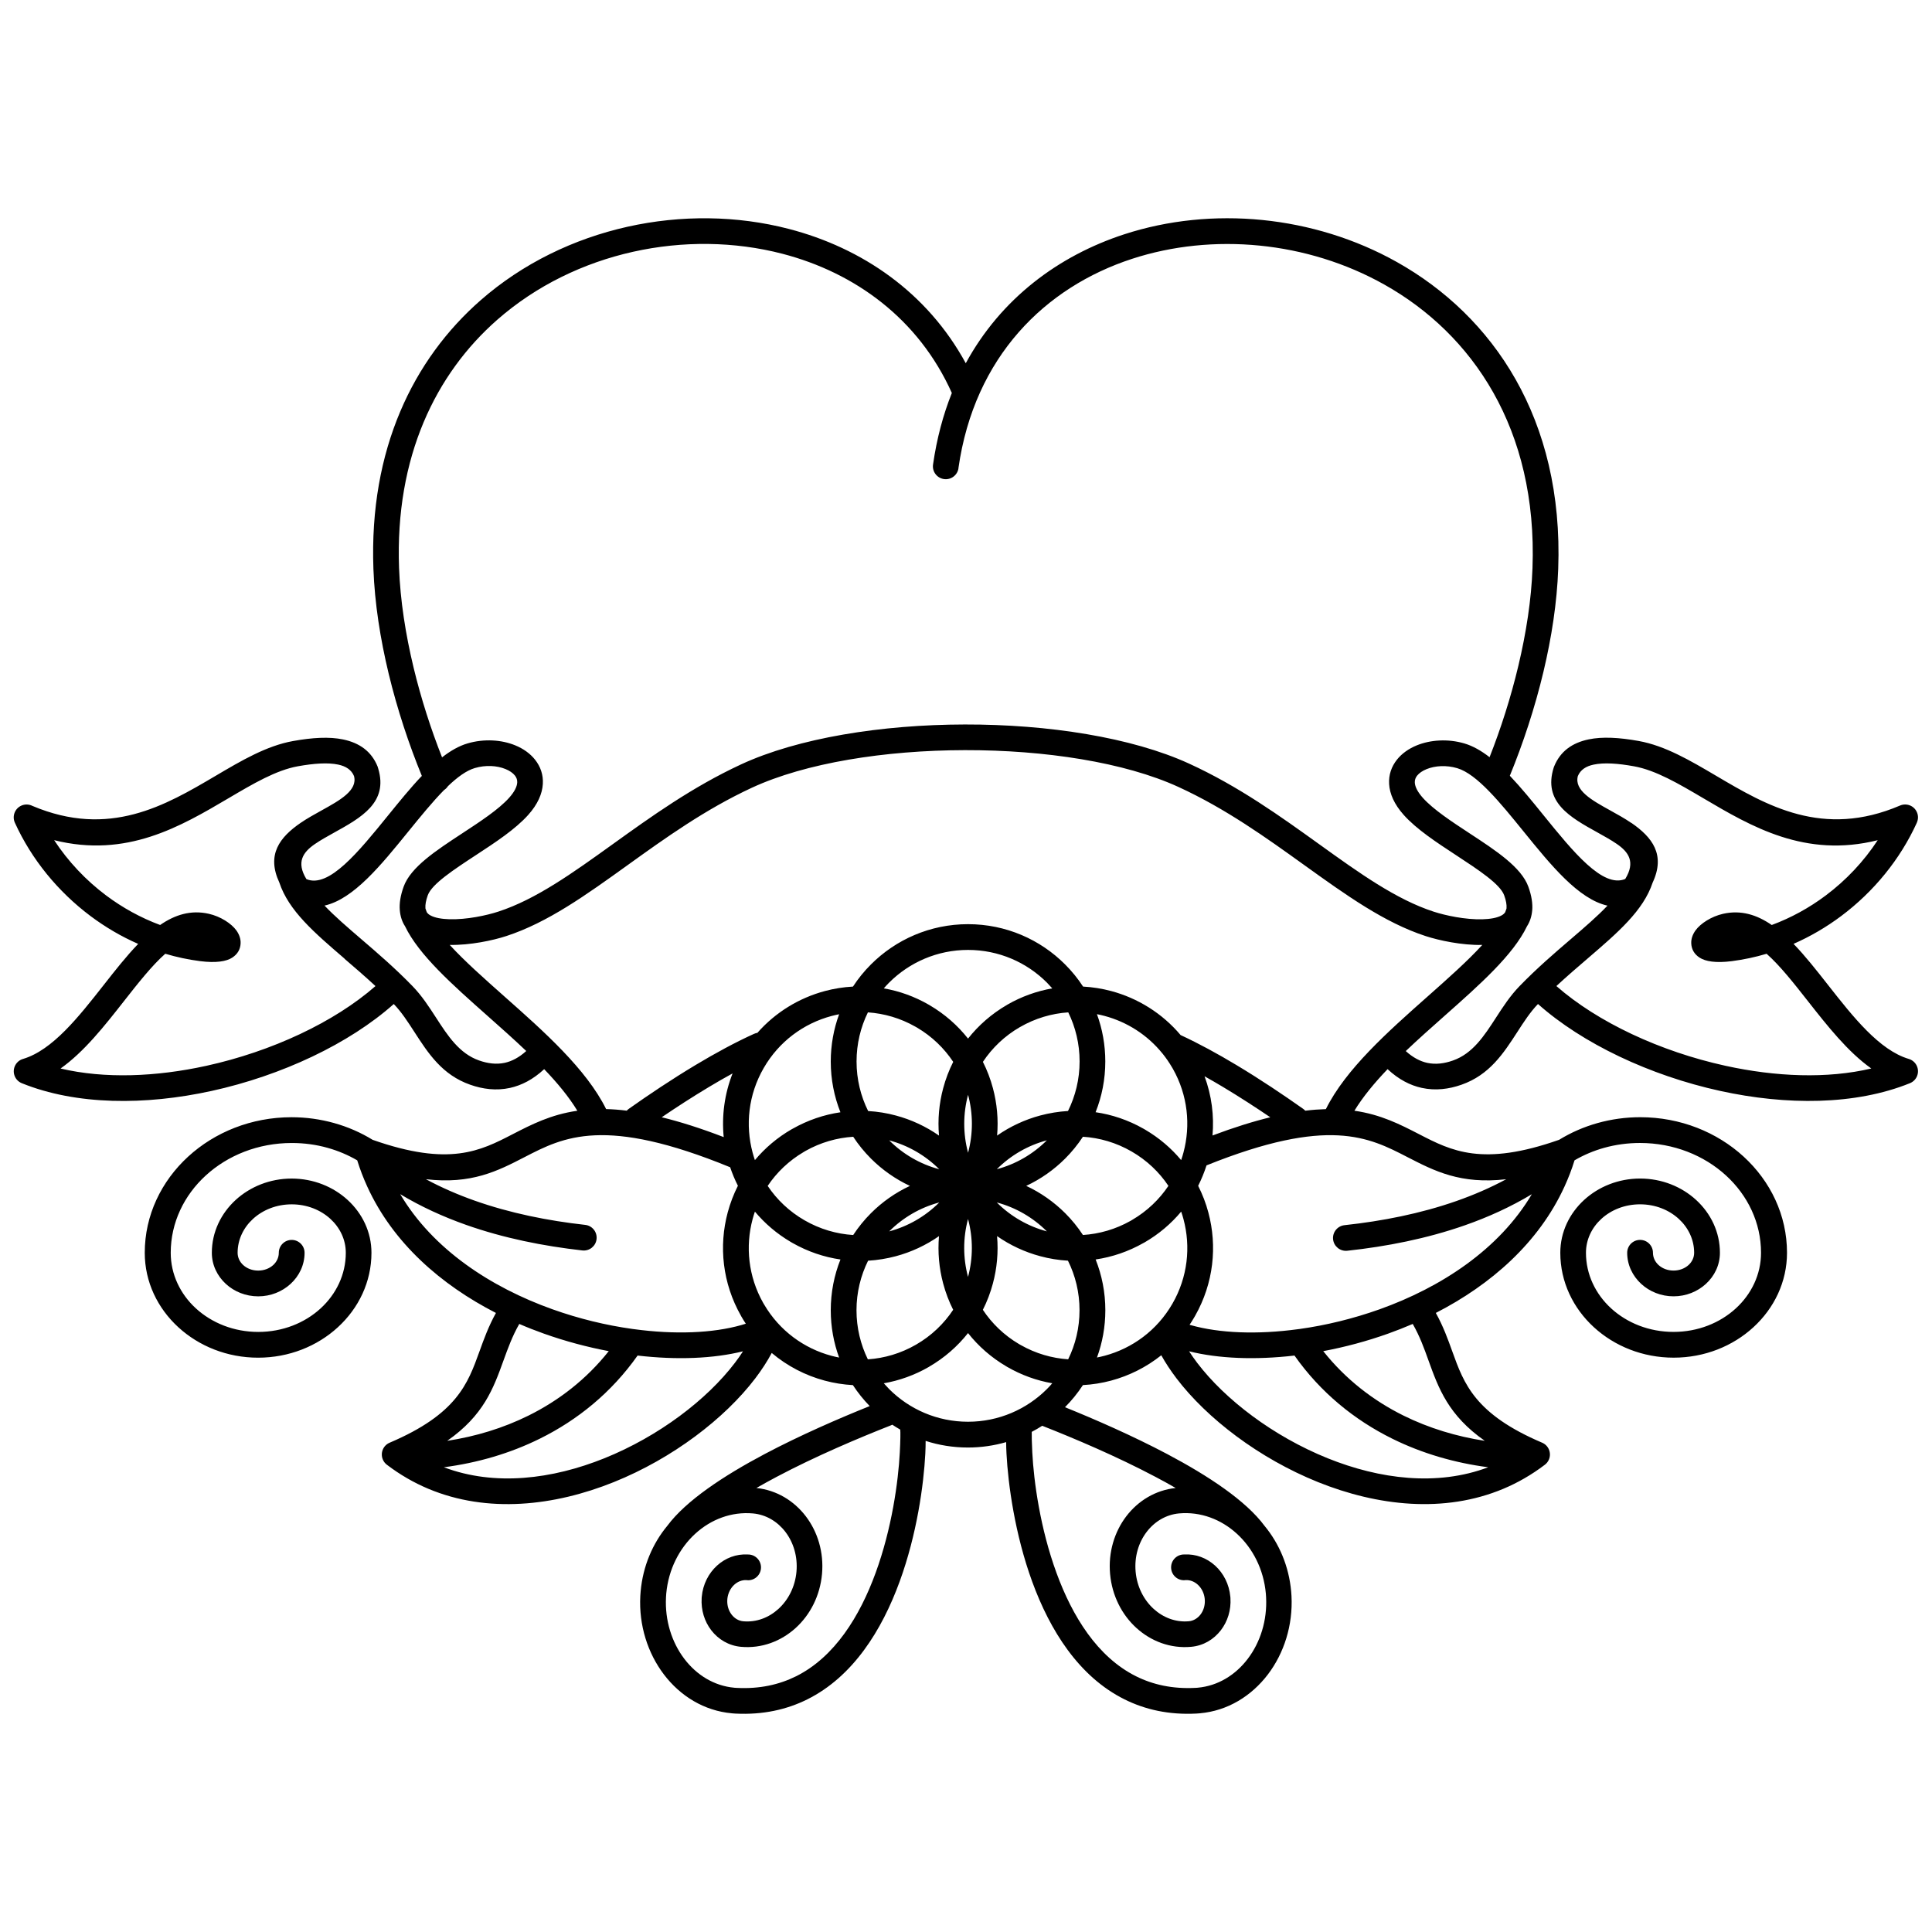 <?xml version="1.0" encoding="utf-8"?>
<!-- Generator: Adobe Illustrator 24.2.1, SVG Export Plug-In . SVG Version: 6.00 Build 0)  -->
<svg version="1.1" id="Layer_1" xmlns="http://www.w3.org/2000/svg" xmlns:xlink="http://www.w3.org/1999/xlink" x="0px" y="0px"
	 viewBox="0 0 100 100" enable-background="new 0 0 100 100" xml:space="preserve">
<g>
	<path d="M49.612,24.232c-0.052,0.363-0.388,0.617-0.753,0.565c-0.363-0.052-0.617-0.388-0.565-0.753
		c0.192-1.342,0.523-2.577,0.973-3.703c-1.72-3.838-5.015-6.23-8.773-7.207c-2.48-0.643-5.16-0.675-7.727-0.102
		c-2.562,0.572-5.007,1.747-7.022,3.513c-3.188,2.795-5.302,7.092-5.09,12.853c0.062,1.678,0.338,3.438,0.753,5.16
		c0.388,1.612,0.9,3.192,1.473,4.643c0.433-0.338,0.873-0.592,1.322-0.723c0.852-0.25,1.757-0.19,2.463,0.1
		c0.418,0.17,0.775,0.423,1.028,0.743c0.28,0.353,0.432,0.778,0.403,1.257c-0.03,0.503-0.26,1.048-0.758,1.603
		c-0.668,0.745-1.693,1.417-2.695,2.073c-1.163,0.762-2.292,1.502-2.502,2.085c-0.098,0.273-0.135,0.492-0.122,0.663
		c0,0.01,0.002,0.018,0.003,0.028c0.02,0.062,0.042,0.123,0.067,0.185c0.045,0.068,0.108,0.123,0.187,0.165
		c0.24,0.132,0.593,0.188,0.988,0.2c0.89,0.025,1.923-0.197,2.528-0.395c1.95-0.635,3.853-2.002,5.927-3.493
		c1.98-1.423,4.112-2.955,6.633-4.125c2.955-1.37,7.277-2.06,11.588-2.068c4.312-0.008,8.64,0.667,11.605,2.025
		c2.57,1.177,4.728,2.73,6.732,4.17c2.073,1.49,3.975,2.858,5.927,3.493c0.607,0.198,1.638,0.42,2.528,0.395
		c0.395-0.012,0.748-0.068,0.988-0.2c0.078-0.042,0.142-0.097,0.187-0.165c0.025-0.062,0.048-0.125,0.067-0.185
		c0.002-0.01,0.002-0.018,0.003-0.028c0.013-0.172-0.022-0.39-0.122-0.663c-0.21-0.583-1.338-1.322-2.502-2.085
		c-1.002-0.657-2.027-1.328-2.695-2.073c-0.498-0.557-0.73-1.102-0.758-1.603c-0.028-0.478,0.123-0.903,0.403-1.257
		c0.253-0.32,0.61-0.572,1.028-0.743c0.707-0.288,1.612-0.35,2.463-0.1c0.442,0.13,0.877,0.38,1.305,0.712
		c0.582-1.477,1.1-3.09,1.492-4.737c0.403-1.695,0.672-3.418,0.73-5.055c0.263-7.198-3.108-12.112-7.673-14.673
		c-1.992-1.118-4.21-1.792-6.453-2.015s-4.51,0.003-6.6,0.685c-4.492,1.465-8.165,5.058-8.988,10.837L49.612,24.232z M23.18,40.7
		c-0.05,0.075-0.115,0.14-0.195,0.192c-0.598,0.607-1.223,1.377-1.85,2.148c-1.417,1.747-2.838,3.498-4.338,3.833
		c0.523,0.552,1.183,1.118,1.903,1.737c0.837,0.718,1.75,1.503,2.652,2.432c0.485,0.5,0.855,1.072,1.225,1.643
		c0.598,0.923,1.198,1.848,2.222,2.205c0.433,0.152,0.885,0.218,1.332,0.12c0.358-0.08,0.73-0.268,1.107-0.61
		c-0.648-0.617-1.335-1.225-2.005-1.82c-1.832-1.625-3.555-3.152-4.27-4.64c-0.15-0.23-0.243-0.507-0.27-0.833
		c-0.028-0.347,0.032-0.75,0.2-1.215c0.363-1.008,1.673-1.867,3.023-2.752c0.935-0.613,1.893-1.24,2.435-1.845
		c0.28-0.313,0.408-0.577,0.42-0.792c0.008-0.137-0.037-0.258-0.118-0.36c-0.108-0.137-0.278-0.252-0.487-0.337
		c-0.445-0.182-1.028-0.217-1.588-0.052c-0.437,0.128-0.908,0.473-1.398,0.943L23.18,40.7z M21.838,40.17
		c-0.67-1.632-1.272-3.442-1.72-5.297c-0.435-1.805-0.725-3.653-0.79-5.427c-0.227-6.208,2.073-10.858,5.543-13.9
		c2.187-1.917,4.837-3.19,7.61-3.81c2.77-0.618,5.665-0.585,8.347,0.112c3.797,0.985,7.167,3.293,9.16,6.953
		c1.82-3.345,4.797-5.562,8.2-6.673c2.263-0.738,4.717-0.983,7.142-0.742c2.425,0.242,4.822,0.97,6.973,2.177
		c4.967,2.787,8.633,8.11,8.35,15.882c-0.063,1.743-0.343,3.552-0.762,5.315c-0.448,1.885-1.06,3.728-1.742,5.393
		c0.585,0.615,1.165,1.328,1.745,2.045c1.53,1.888,3.07,3.785,4.228,3.298c0.54-0.882,0.172-1.397-0.435-1.813
		c-0.303-0.208-0.647-0.398-0.988-0.588c-1.428-0.79-2.848-1.577-2.277-3.373c0.005-0.017,0.012-0.033,0.018-0.048H80.44
		c0.32-0.79,0.938-1.225,1.785-1.403c0.713-0.15,1.593-0.098,2.592,0.082c1.372,0.247,2.657,1.005,4.032,1.815
		c2.573,1.517,5.495,3.24,9.5,1.525c0.338-0.143,0.728,0.013,0.872,0.352c0.077,0.178,0.068,0.372-0.007,0.537h0.002
		c-0.865,1.902-2.233,3.57-3.91,4.827c-0.765,0.573-1.595,1.06-2.472,1.445c0.605,0.625,1.192,1.373,1.793,2.138
		c1.287,1.638,2.642,3.363,4.172,3.818c0.352,0.105,0.553,0.475,0.448,0.828c-0.06,0.202-0.207,0.353-0.388,0.427l0,0
		c-2.828,1.145-6.398,1.152-9.825,0.4c-3.628-0.795-7.125-2.447-9.428-4.498l-0.002,0.002c-0.395,0.407-0.73,0.923-1.063,1.44
		c-0.722,1.115-1.445,2.23-2.898,2.737c-0.643,0.225-1.337,0.32-2.057,0.162c-0.592-0.13-1.187-0.43-1.765-0.97
		c-0.68,0.712-1.278,1.432-1.717,2.153c1.375,0.197,2.373,0.712,3.35,1.215c1.67,0.862,3.272,1.688,7.245,0.29
		c0.612-0.375,1.283-0.67,2-0.87c0.7-0.195,1.438-0.3,2.198-0.3c2.083,0,3.975,0.778,5.35,2.037c1.39,1.273,2.248,3.033,2.248,4.98
		c0,1.508-0.665,2.872-1.742,3.857c-1.06,0.972-2.518,1.572-4.125,1.572c-1.605,0-3.063-0.6-4.125-1.572
		c-1.077-0.985-1.742-2.35-1.742-3.857c0-1.07,0.472-2.037,1.233-2.735c0.747-0.683,1.772-1.107,2.898-1.107
		c1.127,0,2.152,0.423,2.898,1.107c0.762,0.698,1.233,1.665,1.233,2.735c0,0.632-0.278,1.202-0.727,1.612
		c-0.433,0.397-1.025,0.642-1.673,0.642c-0.648,0-1.24-0.245-1.673-0.642c-0.448-0.412-0.727-0.982-0.727-1.612
		c0-0.368,0.298-0.667,0.667-0.667s0.667,0.298,0.667,0.667c0,0.245,0.11,0.47,0.288,0.633c0.193,0.178,0.468,0.288,0.778,0.288
		c0.308,0,0.583-0.11,0.778-0.288c0.178-0.163,0.288-0.387,0.288-0.633c0-0.683-0.305-1.305-0.797-1.755
		c-0.508-0.465-1.215-0.753-2.003-0.753c-0.787,0-1.495,0.288-2.003,0.753c-0.492,0.45-0.797,1.072-0.797,1.755
		c0,1.122,0.498,2.14,1.303,2.878c0.822,0.752,1.962,1.218,3.228,1.218c1.267,0,2.407-0.465,3.228-1.218
		c0.805-0.738,1.303-1.755,1.303-2.878c0-1.56-0.692-2.975-1.812-4c-1.135-1.04-2.71-1.683-4.453-1.683
		c-0.647,0-1.265,0.087-1.845,0.248c-0.552,0.153-1.068,0.373-1.543,0.65l0,0c-0.143,0.465-0.317,0.915-0.517,1.352
		c-1.335,2.922-3.817,5.087-6.663,6.547c0.383,0.688,0.622,1.35,0.855,1.998c0.603,1.672,1.168,3.237,4.647,4.718
		c0.338,0.143,0.495,0.535,0.352,0.872c-0.048,0.113-0.123,0.205-0.215,0.273c-0.685,0.52-1.402,0.93-2.14,1.24
		c-3.067,1.287-6.52,0.893-9.602-0.347c-3.045-1.227-5.74-3.29-7.32-5.368c-0.303-0.4-0.568-0.8-0.787-1.195
		c-0.773,0.617-1.66,1.06-2.598,1.312c-0.475,0.127-0.965,0.205-1.458,0.232c-0.27,0.413-0.582,0.798-0.928,1.145
		c1.57,0.635,3.498,1.477,5.288,2.423c2.132,1.128,4.077,2.415,5.04,3.717c0.755,0.912,1.26,2.082,1.378,3.387
		c0.008,0.095,0.015,0.177,0.018,0.245c0.078,1.517-0.387,2.96-1.22,4.057c-0.852,1.12-2.083,1.885-3.518,2.013l-0.018,0.002
		c-0.068,0.007-0.123,0.01-0.163,0.012c-1.428,0.075-2.662-0.205-3.728-0.737c-2.365-1.178-3.857-3.577-4.775-6.092
		c-0.893-2.448-1.245-5.017-1.33-6.623c-0.012-0.213-0.017-0.413-0.017-0.598c-0.628,0.182-1.293,0.28-1.98,0.28
		c-0.763,0-1.5-0.12-2.188-0.343c0,0.203-0.005,0.425-0.017,0.662c-0.083,1.608-0.435,4.177-1.33,6.623
		c-0.918,2.515-2.41,4.913-4.775,6.092c-1.067,0.532-2.302,0.81-3.728,0.737c-0.04-0.002-0.095-0.007-0.163-0.012l-0.018-0.002
		c-1.435-0.13-2.668-0.893-3.518-2.013c-0.833-1.098-1.3-2.54-1.22-4.057c0.003-0.068,0.01-0.15,0.018-0.245
		c0.118-1.305,0.622-2.475,1.378-3.387c0.963-1.3,2.908-2.588,5.04-3.717c1.848-0.977,3.842-1.842,5.438-2.483
		c-0.323-0.332-0.615-0.695-0.87-1.085c-0.493-0.027-0.983-0.105-1.458-0.232c-0.998-0.267-1.938-0.752-2.743-1.432
		c-0.232,0.435-0.518,0.875-0.852,1.315c-1.582,2.078-4.275,4.142-7.32,5.368c-3.08,1.24-6.535,1.633-9.602,0.347
		c-0.738-0.31-1.455-0.72-2.14-1.24c-0.092-0.068-0.167-0.16-0.215-0.273c-0.143-0.338,0.013-0.728,0.352-0.872
		c3.478-1.48,4.043-3.047,4.647-4.718c0.233-0.648,0.473-1.31,0.855-1.998c-2.847-1.46-5.33-3.623-6.663-6.547
		c-0.2-0.437-0.373-0.888-0.517-1.352l0,0c-0.473-0.277-0.992-0.497-1.543-0.65c-0.578-0.162-1.198-0.248-1.845-0.248
		c-1.745,0-3.318,0.643-4.453,1.683c-1.12,1.025-1.812,2.44-1.812,4c0,1.122,0.498,2.14,1.303,2.878
		c0.822,0.752,1.962,1.218,3.228,1.218s2.407-0.465,3.228-1.218c0.805-0.738,1.303-1.755,1.303-2.878
		c0-0.683-0.305-1.305-0.797-1.755c-0.508-0.465-1.215-0.753-2.003-0.753c-0.787,0-1.495,0.288-2.003,0.753
		c-0.492,0.45-0.797,1.072-0.797,1.755c0,0.245,0.11,0.47,0.288,0.633c0.193,0.178,0.468,0.288,0.778,0.288
		c0.308,0,0.583-0.11,0.778-0.288c0.178-0.163,0.288-0.387,0.288-0.633c0-0.368,0.298-0.667,0.667-0.667
		c0.368,0,0.667,0.298,0.667,0.667c0,0.632-0.278,1.202-0.727,1.612c-0.433,0.397-1.025,0.642-1.673,0.642s-1.24-0.245-1.673-0.642
		c-0.448-0.412-0.727-0.982-0.727-1.612c0-1.07,0.472-2.037,1.233-2.735c0.747-0.683,1.772-1.107,2.898-1.107
		s2.152,0.423,2.898,1.107c0.762,0.698,1.233,1.665,1.233,2.735c0,1.508-0.665,2.872-1.742,3.857
		c-1.06,0.972-2.518,1.572-4.125,1.572c-1.605,0-3.063-0.6-4.125-1.572c-1.077-0.985-1.742-2.35-1.742-3.857
		c0-1.947,0.86-3.707,2.248-4.98c1.373-1.258,3.265-2.037,5.35-2.037c0.76,0,1.498,0.105,2.198,0.3c0.717,0.2,1.39,0.495,2,0.87
		c3.973,1.397,5.575,0.572,7.245-0.29c0.977-0.503,1.975-1.018,3.35-1.215c-0.438-0.722-1.035-1.442-1.717-2.153
		c-0.578,0.538-1.172,0.838-1.765,0.97c-0.72,0.158-1.412,0.063-2.057-0.162c-1.455-0.507-2.177-1.622-2.898-2.737
		c-0.335-0.517-0.668-1.033-1.063-1.44l-0.002-0.002c-2.303,2.052-5.8,3.703-9.428,4.498c-3.428,0.752-6.997,0.745-9.825-0.4
		c-0.342-0.138-0.505-0.527-0.367-0.867c0.08-0.198,0.245-0.337,0.435-0.39c1.527-0.458,2.878-2.18,4.163-3.815
		c0.6-0.765,1.188-1.513,1.793-2.138c-0.877-0.383-1.707-0.872-2.472-1.445c-1.675-1.257-3.043-2.923-3.91-4.827
		c-0.152-0.335-0.005-0.73,0.33-0.883c0.19-0.087,0.4-0.077,0.573,0.01c3.987,1.688,6.897-0.028,9.463-1.54
		c1.375-0.812,2.66-1.568,4.032-1.815c0.998-0.18,1.878-0.232,2.592-0.082c0.847,0.178,1.465,0.613,1.785,1.403
		c0.015,0.037,0.025,0.073,0.033,0.11c0.522,1.755-0.883,2.533-2.295,3.315c-0.342,0.19-0.685,0.38-0.988,0.588
		c-0.607,0.417-0.975,0.932-0.435,1.813c1.158,0.487,2.697-1.41,4.228-3.298c0.577-0.71,1.152-1.42,1.733-2.032L21.838,40.17z
		 M39.035,53.51c0.055-0.025,0.11-0.042,0.167-0.05c0.942-1.07,2.165-1.808,3.49-2.163c0.475-0.127,0.965-0.205,1.458-0.232
		c0.27-0.415,0.583-0.8,0.932-1.148c1.285-1.285,3.062-2.082,5.023-2.082c1.962,0,3.738,0.795,5.023,2.082
		c0.348,0.348,0.662,0.733,0.932,1.148c0.493,0.027,0.983,0.105,1.458,0.232c1.372,0.368,2.635,1.145,3.59,2.278
		c0.942,0.435,1.925,0.973,2.878,1.545c1.253,0.75,2.465,1.567,3.467,2.275c0.04,0.028,0.075,0.06,0.107,0.095
		c0.378-0.047,0.732-0.072,1.067-0.082c1.028-2.073,3.212-4.01,5.258-5.823c1.055-0.935,2.072-1.837,2.838-2.675
		c-1.052,0.022-2.237-0.232-2.93-0.458c-2.14-0.697-4.125-2.125-6.29-3.68c-1.953-1.403-4.057-2.917-6.508-4.04
		c-2.79-1.278-6.915-1.913-11.053-1.905c-4.132,0.008-8.248,0.658-11.03,1.948c-2.415,1.12-4.488,2.61-6.415,3.995
		c-2.165,1.557-4.15,2.983-6.29,3.68c-0.693,0.227-1.878,0.48-2.93,0.458c0.767,0.838,1.783,1.738,2.838,2.675
		c2.047,1.813,4.23,3.75,5.258,5.823c0.335,0.008,0.69,0.035,1.067,0.082c0.032-0.035,0.067-0.067,0.107-0.095
		c1.002-0.71,2.215-1.525,3.467-2.275c1.002-0.6,2.037-1.165,3.022-1.61V53.51z M37.918,55.56c-0.41,0.223-0.818,0.46-1.222,0.702
		c-0.862,0.517-1.695,1.057-2.445,1.567c0.942,0.23,2.002,0.563,3.208,1.027C37.352,57.76,37.497,56.63,37.918,55.56z
		 M37.795,60.418c-6.498-2.663-8.617-1.572-10.635-0.53c-1.398,0.722-2.757,1.422-5.115,1.148c0.805,0.433,1.65,0.8,2.518,1.107
		c1.843,0.652,3.8,1.042,5.727,1.257c0.365,0.04,0.628,0.368,0.588,0.735c-0.04,0.365-0.368,0.628-0.735,0.588
		c-2.02-0.227-4.077-0.637-6.023-1.325c-1.185-0.42-2.332-0.942-3.405-1.588c1.687,2.853,4.688,4.818,7.88,5.958
		c1.378,0.492,2.785,0.83,4.137,1.018c0.027,0.002,0.052,0.005,0.078,0.01c2.108,0.287,4.07,0.21,5.55-0.208
		c0.083-0.023,0.165-0.048,0.243-0.073c-0.078-0.118-0.155-0.242-0.227-0.367c-0.008-0.013-0.015-0.027-0.022-0.042
		c-0.962-1.69-1.155-3.608-0.688-5.35c0.128-0.477,0.305-0.94,0.528-1.382c-0.158-0.31-0.292-0.632-0.402-0.96L37.795,60.418z
		 M61.57,68.57c0.023,0.007,0.047,0.013,0.07,0.02c1.48,0.418,3.443,0.495,5.55,0.208c0.027-0.005,0.052-0.008,0.078-0.01
		c1.35-0.188,2.758-0.527,4.137-1.018c3.192-1.14,6.193-3.105,7.882-5.958c-1.092,0.657-2.258,1.187-3.467,1.61
		c-1.972,0.69-4.05,1.097-6.088,1.317c-0.365,0.038-0.693-0.227-0.732-0.592c-0.038-0.365,0.227-0.693,0.592-0.732
		c1.948-0.21,3.927-0.597,5.792-1.25c0.89-0.312,1.755-0.685,2.577-1.128c-2.36,0.273-3.717-0.427-5.117-1.148
		C70.85,58.86,68.76,57.782,62.45,60.32c-0.117,0.363-0.262,0.717-0.433,1.058c0.223,0.442,0.402,0.905,0.528,1.382
		c0.467,1.74,0.273,3.655-0.685,5.345c-0.015,0.032-0.032,0.062-0.052,0.09c-0.075,0.128-0.155,0.255-0.237,0.377L61.57,68.57z
		 M62.758,58.773c1.117-0.42,2.107-0.728,2.992-0.943c-0.752-0.51-1.583-1.05-2.445-1.567c-0.317-0.19-0.637-0.375-0.958-0.555
		c0.37,1,0.5,2.047,0.412,3.067V58.773z M60.182,54.545c-0.005-0.007-0.012-0.013-0.017-0.02c-0.783-0.968-1.84-1.632-2.99-1.94
		c-0.132-0.035-0.265-0.067-0.398-0.092c0.28,0.763,0.433,1.588,0.433,2.448c0,0.928-0.178,1.813-0.502,2.627
		c0.848,0.123,1.688,0.405,2.478,0.853c0.032,0.015,0.062,0.032,0.09,0.052c0.727,0.427,1.35,0.962,1.86,1.573
		c0.045-0.128,0.085-0.26,0.12-0.392c0.378-1.412,0.225-2.963-0.547-4.332c-0.02-0.028-0.037-0.057-0.052-0.087
		C60.515,54.992,60.355,54.76,60.182,54.545z M17.837,49.622c-1.577-1.355-2.895-2.485-3.378-3.94
		c-0.675-1.448,0.02-2.347,1.098-3.088c0.335-0.23,0.72-0.443,1.103-0.655c0.933-0.517,1.862-1.03,1.663-1.772
		c-0.135-0.323-0.42-0.508-0.818-0.592c-0.535-0.112-1.25-0.063-2.087,0.087c-1.128,0.203-2.317,0.903-3.588,1.653
		c-2.49,1.468-5.273,3.11-9.027,2.172c0.722,1.1,1.637,2.072,2.688,2.86c0.855,0.64,1.798,1.16,2.797,1.53
		c0.772-0.532,1.593-0.788,2.518-0.58c0.608,0.137,1.17,0.502,1.43,0.863c0.148,0.207,0.228,0.435,0.218,0.668
		c-0.012,0.298-0.148,0.553-0.435,0.74c-0.298,0.193-0.832,0.287-1.665,0.18c-0.612-0.078-1.213-0.208-1.8-0.382
		c-0.697,0.618-1.405,1.52-2.137,2.452c-1.01,1.287-2.058,2.62-3.282,3.488c2.285,0.54,4.95,0.43,7.547-0.14
		c3.378-0.742,6.618-2.255,8.753-4.127c-0.547-0.507-1.09-0.973-1.605-1.415L17.837,49.622z M79.307,47.11
		c-0.027,0.327-0.122,0.603-0.27,0.833c-0.715,1.488-2.438,3.017-4.27,4.64c-0.67,0.595-1.357,1.202-2.005,1.82
		c0.377,0.342,0.748,0.53,1.107,0.61c0.447,0.098,0.9,0.032,1.332-0.12c1.025-0.357,1.623-1.282,2.222-2.205
		c0.37-0.572,0.74-1.143,1.225-1.643c0.9-0.928,1.813-1.713,2.652-2.432c0.72-0.618,1.38-1.185,1.903-1.737
		c-1.5-0.335-2.922-2.088-4.338-3.833c-1.212-1.495-2.42-2.983-3.442-3.283c-0.56-0.165-1.143-0.13-1.588,0.052
		c-0.208,0.085-0.378,0.2-0.487,0.337c-0.082,0.103-0.125,0.225-0.118,0.36c0.013,0.215,0.14,0.478,0.42,0.792
		c0.542,0.603,1.5,1.232,2.435,1.845c1.35,0.885,2.658,1.742,3.023,2.752c0.168,0.465,0.227,0.868,0.2,1.215V47.11z M84.443,42.595
		c1.077,0.742,1.773,1.64,1.098,3.088c-0.483,1.455-1.8,2.585-3.378,3.94c-0.515,0.442-1.058,0.908-1.605,1.415
		c2.135,1.873,5.375,3.387,8.753,4.127c2.598,0.57,5.263,0.68,7.547,0.14c-1.222-0.867-2.27-2.202-3.282-3.488
		c-0.732-0.932-1.44-1.833-2.137-2.45c-0.587,0.175-1.188,0.303-1.8,0.382c-0.833,0.107-1.365,0.013-1.665-0.18
		c-0.287-0.185-0.422-0.442-0.435-0.74c-0.01-0.233,0.07-0.46,0.218-0.668c0.26-0.362,0.822-0.725,1.43-0.863
		c0.925-0.208,1.747,0.048,2.518,0.58c0.998-0.37,1.942-0.888,2.797-1.53c1.052-0.788,1.968-1.76,2.688-2.86
		c-3.753,0.938-6.537-0.703-9.027-2.172c-1.272-0.75-2.46-1.45-3.588-1.653c-0.837-0.152-1.552-0.2-2.087-0.087
		c-0.398,0.083-0.682,0.268-0.818,0.592c-0.198,0.742,0.73,1.255,1.663,1.772c0.383,0.212,0.768,0.425,1.103,0.655L84.443,42.595z
		 M28.148,69.027c-0.427-0.152-0.852-0.318-1.27-0.5c-0.362,0.632-0.588,1.262-0.812,1.878c-0.527,1.46-1.03,2.852-2.918,4.172
		c1.462-0.223,2.888-0.653,4.208-1.307c1.573-0.78,2.998-1.88,4.153-3.335C30.395,69.725,29.26,69.423,28.148,69.027z
		 M38.457,69.943c-1.51,0.378-3.418,0.458-5.455,0.22c-1.352,1.915-3.1,3.332-5.055,4.3c-1.558,0.772-3.247,1.257-4.972,1.482
		c2.638,0.997,5.618,0.618,8.307-0.465c2.822-1.137,5.308-3.035,6.758-4.942C38.192,70.34,38.33,70.142,38.457,69.943z
		 M46.185,73.743c-0.022,0.012-0.043,0.022-0.065,0.03c-1.645,0.647-3.88,1.588-5.918,2.667c-0.358,0.19-0.71,0.383-1.05,0.578
		c1.043,0.11,1.943,0.66,2.557,1.465c0.612,0.803,0.94,1.862,0.838,2.988c-0.102,1.127-0.613,2.11-1.36,2.79
		c-0.762,0.693-1.767,1.075-2.835,0.978l0,0c-0.632-0.058-1.175-0.383-1.542-0.863c-0.342-0.448-0.532-1.035-0.492-1.66V82.71l0,0
		c0.002-0.02,0.003-0.04,0.005-0.06l0,0c0.058-0.65,0.355-1.217,0.787-1.612c0.43-0.393,0.995-0.615,1.6-0.578h0.012
		c0.368,0,0.667,0.298,0.667,0.667s-0.298,0.667-0.667,0.667c-0.035,0-0.07-0.003-0.103-0.008c-0.227-0.007-0.442,0.083-0.612,0.238
		c-0.187,0.17-0.318,0.417-0.355,0.7c0,0.032-0.003,0.062-0.008,0.093c-0.015,0.287,0.07,0.552,0.223,0.752
		c0.148,0.195,0.362,0.327,0.602,0.348h0.003l0,0c0.678,0.062,1.323-0.188,1.82-0.64c0.512-0.467,0.862-1.145,0.933-1.925
		c0.07-0.78-0.153-1.512-0.573-2.062c-0.407-0.533-0.998-0.893-1.677-0.955c-1.115-0.1-2.173,0.307-2.983,1.045
		c-0.825,0.752-1.393,1.847-1.507,3.103c-0.005,0.052-0.008,0.117-0.013,0.193c-0.062,1.198,0.3,2.332,0.95,3.187
		c0.632,0.832,1.537,1.398,2.582,1.493l0.012,0.002c0.028,0.002,0.067,0.005,0.118,0.007c1.18,0.062,2.195-0.167,3.068-0.6
		c2.007-1,3.303-3.117,4.12-5.353c0.842-2.303,1.172-4.723,1.252-6.238c0.033-0.633,0.037-1.047,0.022-1.178
		c-0.138-0.08-0.275-0.163-0.408-0.252H46.185z M73.123,68.527c-0.418,0.18-0.843,0.347-1.27,0.5
		c-1.112,0.397-2.245,0.698-3.362,0.908c1.155,1.453,2.578,2.555,4.153,3.335c1.32,0.653,2.747,1.083,4.208,1.307
		c-1.888-1.322-2.392-2.712-2.918-4.172C73.713,69.788,73.485,69.158,73.123,68.527z M67.002,70.163
		c-2.037,0.238-3.945,0.158-5.455-0.22c0.127,0.197,0.267,0.395,0.417,0.595c1.45,1.905,3.937,3.805,6.758,4.942
		c2.688,1.083,5.668,1.462,8.307,0.465c-1.725-0.225-3.413-0.71-4.972-1.482C70.102,73.495,68.353,72.078,67.002,70.163z
		 M60.853,77.018c-0.34-0.197-0.692-0.39-1.05-0.578c-2.013-1.065-4.218-1.997-5.858-2.642c-0.175,0.113-0.357,0.218-0.542,0.315
		c-0.005,0.195,0.003,0.56,0.028,1.06c0.078,1.515,0.41,3.935,1.252,6.238c0.817,2.237,2.112,4.353,4.12,5.353
		c0.872,0.435,1.887,0.662,3.068,0.6c0.052-0.003,0.092-0.005,0.118-0.007l0.012-0.002c1.043-0.095,1.95-0.66,2.582-1.493
		c0.65-0.855,1.012-1.988,0.95-3.187c-0.003-0.077-0.008-0.142-0.013-0.193c-0.113-1.257-0.68-2.352-1.507-3.103
		c-0.81-0.738-1.868-1.145-2.983-1.045c-0.678,0.062-1.27,0.422-1.677,0.955c-0.42,0.55-0.643,1.28-0.573,2.062
		c0.07,0.78,0.422,1.46,0.933,1.925c0.497,0.452,1.142,0.702,1.82,0.64l0,0h0.003c0.24-0.022,0.452-0.153,0.602-0.348
		c0.153-0.2,0.238-0.465,0.223-0.752c-0.005-0.03-0.008-0.062-0.008-0.093c-0.037-0.285-0.168-0.53-0.355-0.7
		c-0.17-0.155-0.387-0.245-0.612-0.238c-0.033,0.005-0.068,0.008-0.103,0.008c-0.368,0-0.667-0.298-0.667-0.667
		s0.298-0.667,0.667-0.667h0.012c0.605-0.035,1.17,0.187,1.6,0.578c0.432,0.393,0.728,0.962,0.787,1.612l0,0
		c0.002,0.02,0.003,0.04,0.005,0.06l0,0v0.007c0.04,0.625-0.148,1.21-0.492,1.66c-0.367,0.48-0.908,0.807-1.542,0.863l0,0
		c-1.068,0.097-2.073-0.285-2.835-0.978c-0.747-0.68-1.258-1.663-1.36-2.79c-0.102-1.125,0.227-2.185,0.838-2.988
		C58.91,77.678,59.81,77.128,60.853,77.018z M55.29,52.4c-0.852,0.057-1.705,0.305-2.493,0.76v-0.002l-0.002,0.002
		c-0.797,0.46-1.443,1.082-1.92,1.802c0.22,0.435,0.393,0.892,0.518,1.36c0.213,0.793,0.288,1.625,0.217,2.455
		c0.683-0.477,1.44-0.827,2.235-1.04c0.468-0.125,0.948-0.203,1.435-0.232c0.383-0.772,0.6-1.643,0.6-2.565
		c0-0.912-0.212-1.775-0.588-2.542L55.29,52.4z M50.107,56.667c-0.26,0.968-0.268,2.002,0,2.998
		C50.375,58.67,50.367,57.635,50.107,56.667z M51.593,62.238c0.728,0.73,1.627,1.238,2.593,1.498
		C53.478,63.028,52.588,62.503,51.593,62.238z M56.05,63.923c0.843-0.053,1.687-0.292,2.47-0.733
		c0.028-0.02,0.057-0.037,0.087-0.052c0.773-0.453,1.402-1.06,1.87-1.758c-0.475-0.71-1.117-1.325-1.907-1.78l0,0
		c-0.797-0.46-1.658-0.708-2.518-0.762c-0.268,0.407-0.575,0.785-0.918,1.128c-0.582,0.582-1.263,1.062-2.017,1.415
		c0.753,0.352,1.435,0.833,2.017,1.413c0.343,0.343,0.652,0.722,0.918,1.128H56.05z M61.138,62.713
		c-0.52,0.623-1.158,1.168-1.903,1.598c-0.013,0.008-0.027,0.015-0.042,0.022c-0.792,0.45-1.633,0.733-2.483,0.857
		c0.323,0.813,0.502,1.698,0.502,2.627c0,0.86-0.153,1.685-0.433,2.448c0.133-0.027,0.267-0.057,0.398-0.092
		c1.427-0.382,2.708-1.308,3.505-2.69l0,0c0.797-1.38,0.958-2.952,0.575-4.38c-0.035-0.132-0.075-0.262-0.12-0.392L61.138,62.713z
		 M55.278,65.253c-0.485-0.028-0.967-0.105-1.435-0.232c-0.795-0.213-1.552-0.563-2.235-1.04c0.072,0.83-0.003,1.66-0.217,2.455
		c-0.125,0.468-0.298,0.925-0.518,1.36c0.467,0.703,1.095,1.315,1.87,1.772c0.03,0.013,0.06,0.03,0.088,0.05
		c0.778,0.442,1.618,0.683,2.457,0.74c0.377-0.767,0.588-1.63,0.588-2.542c0-0.922-0.215-1.792-0.6-2.565L55.278,65.253z
		 M48.603,58.777c-0.072-0.83,0.003-1.66,0.217-2.455c0.125-0.468,0.298-0.925,0.518-1.36c-0.467-0.703-1.095-1.315-1.87-1.772
		c-0.03-0.013-0.06-0.03-0.088-0.05c-0.778-0.442-1.618-0.683-2.457-0.74c-0.377,0.767-0.588,1.63-0.588,2.542
		c0,0.922,0.215,1.792,0.6,2.565c0.485,0.028,0.967,0.105,1.435,0.232c0.795,0.213,1.552,0.563,2.235,1.04L48.603,58.777z
		 M50.105,53.757c0.542-0.685,1.22-1.283,2.023-1.747v-0.002c0.745-0.43,1.537-0.71,2.337-0.85c-0.09-0.103-0.183-0.203-0.278-0.3
		c-1.045-1.045-2.487-1.69-4.082-1.69c-1.593,0-3.037,0.647-4.082,1.69c-0.097,0.097-0.19,0.197-0.278,0.3
		c0.802,0.138,1.592,0.42,2.337,0.85c0.013,0.008,0.025,0.015,0.038,0.023C48.907,52.493,49.572,53.082,50.105,53.757z
		 M54.465,71.598c-0.802-0.138-1.592-0.42-2.337-0.85c-0.013-0.008-0.025-0.015-0.038-0.023c-0.787-0.462-1.452-1.05-1.985-1.725
		c-0.542,0.685-1.22,1.283-2.023,1.747v0.002c-0.745,0.43-1.537,0.71-2.337,0.85c0.09,0.103,0.183,0.203,0.278,0.3
		c1.045,1.045,2.487,1.69,4.082,1.69c1.593,0,3.037-0.647,4.082-1.69C54.283,71.802,54.377,71.702,54.465,71.598z M49.337,67.797
		c-0.22-0.435-0.393-0.892-0.518-1.36c-0.213-0.793-0.288-1.625-0.217-2.455c-0.683,0.477-1.44,0.827-2.235,1.04
		c-0.468,0.125-0.948,0.203-1.435,0.232c-0.383,0.772-0.6,1.643-0.6,2.563c0,0.912,0.212,1.775,0.588,2.542
		c0.852-0.057,1.705-0.305,2.493-0.76V69.6l0.002-0.002c0.797-0.46,1.443-1.082,1.92-1.802H49.337z M54.185,59.023
		c-0.965,0.258-1.863,0.767-2.59,1.495C52.59,60.253,53.478,59.73,54.185,59.023z M50.105,63.095c-0.268,0.995-0.26,2.03,0,2.998
		C50.365,65.125,50.373,64.09,50.105,63.095z M43.433,70.267C43.153,69.503,43,68.678,43,67.818c0-0.928,0.178-1.813,0.502-2.627
		c-0.848-0.123-1.688-0.405-2.478-0.853c-0.032-0.015-0.062-0.032-0.09-0.052c-0.727-0.427-1.35-0.962-1.86-1.573
		c-0.045,0.128-0.085,0.26-0.12,0.392c-0.378,1.412-0.225,2.963,0.547,4.332c0.02,0.028,0.037,0.057,0.052,0.087
		c0.798,1.36,2.07,2.273,3.483,2.652C43.167,70.21,43.3,70.242,43.433,70.267z M44.162,63.923c0.268-0.407,0.575-0.785,0.918-1.128
		c0.582-0.582,1.263-1.062,2.017-1.413c-0.753-0.353-1.435-0.833-2.017-1.415c-0.343-0.343-0.652-0.722-0.918-1.128
		c-0.843,0.053-1.687,0.292-2.47,0.733c-0.028,0.02-0.057,0.037-0.087,0.052c-0.773,0.453-1.402,1.06-1.87,1.758
		c0.475,0.71,1.117,1.325,1.907,1.78l0,0c0.797,0.46,1.658,0.708,2.518,0.762H44.162z M48.617,62.238
		c-0.995,0.265-1.885,0.79-2.593,1.498C46.99,63.478,47.888,62.968,48.617,62.238z M48.615,60.52
		c-0.727-0.728-1.625-1.237-2.59-1.495C46.732,59.732,47.622,60.255,48.615,60.52z M39.073,60.048
		c0.52-0.623,1.158-1.168,1.903-1.598c0.013-0.008,0.027-0.015,0.042-0.022c0.792-0.45,1.633-0.733,2.483-0.857
		C43.178,56.758,43,55.873,43,54.945c0-0.86,0.153-1.685,0.433-2.448c-0.133,0.027-0.267,0.057-0.398,0.092
		c-1.427,0.382-2.708,1.308-3.505,2.69l0,0c-0.797,1.38-0.958,2.952-0.575,4.38c0.035,0.132,0.075,0.262,0.12,0.392L39.073,60.048z"
		/>
</g>
</svg>
